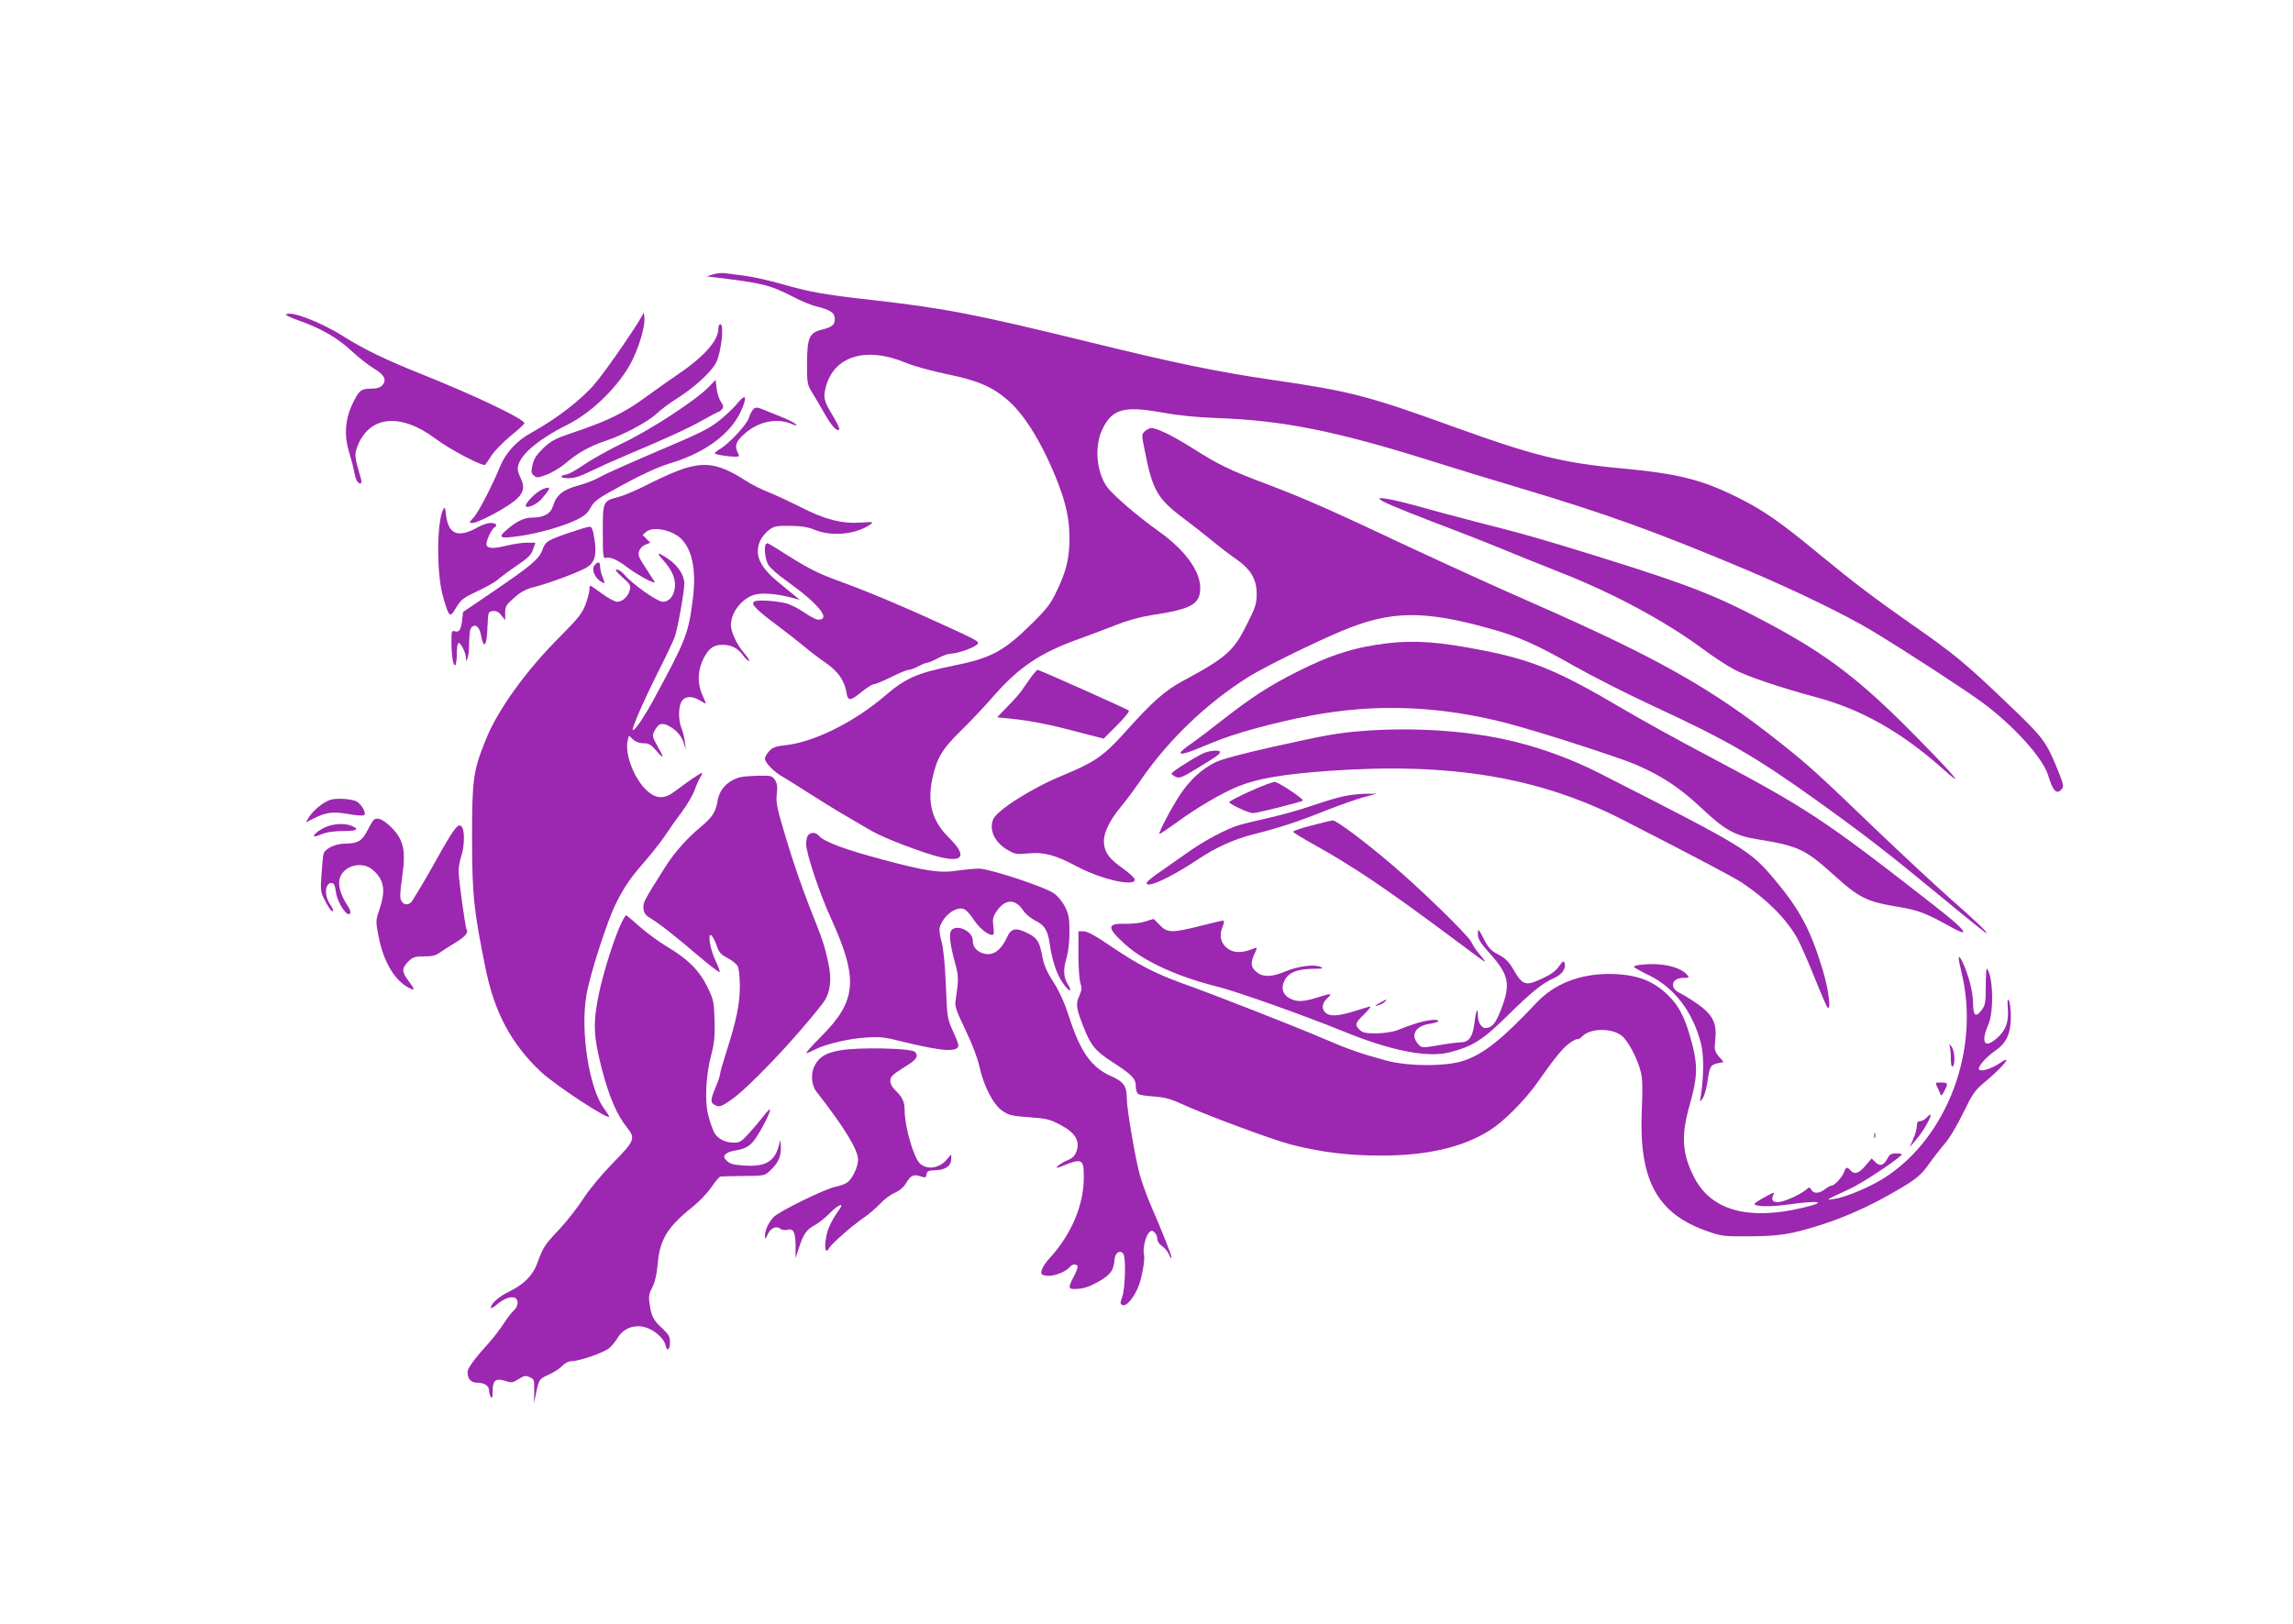 <?xml version="1.0" standalone="no"?>
<!DOCTYPE svg PUBLIC "-//W3C//DTD SVG 20010904//EN"
 "http://www.w3.org/TR/2001/REC-SVG-20010904/DTD/svg10.dtd">
<svg version="1.0" xmlns="http://www.w3.org/2000/svg"
 width="1280pt" height="907pt" viewBox="0 0 1280 907"
 preserveAspectRatio="xMidYMid meet">
<g transform="translate(0,907) scale(0.1,-0.1)"
fill="#9c27b0" stroke="none">
<path d="M3980 7538 l-35 -11 65 -8 c253 -31 288 -40 423 -109 42 -22 98 -45
125 -51 77 -19 102 -36 102 -68 0 -36 -13 -46 -73 -62 -70 -17 -81 -44 -82
-189 0 -111 1 -117 30 -164 17 -27 48 -81 70 -119 39 -68 67 -98 80 -85 4 3
-12 37 -35 75 -51 84 -55 102 -41 159 44 175 222 231 444 140 46 -20 147 -47
232 -65 174 -35 259 -72 347 -151 97 -86 201 -263 281 -475 40 -107 57 -191
57 -290 0 -110 -17 -183 -71 -295 -34 -72 -55 -99 -137 -180 -158 -156 -228
-194 -436 -236 -207 -42 -269 -69 -386 -169 -169 -145 -393 -257 -549 -275
-64 -7 -79 -13 -98 -35 -13 -14 -23 -32 -23 -40 0 -23 49 -74 99 -102 25 -15
92 -56 147 -92 56 -36 148 -93 205 -126 56 -33 124 -73 151 -88 59 -35 289
-123 377 -143 131 -31 149 10 47 110 -92 91 -120 190 -92 326 24 115 56 169
158 268 49 48 128 131 175 185 150 173 268 252 493 332 58 21 148 55 201 76
60 24 132 44 195 54 226 34 274 61 274 153 -1 95 -84 209 -227 312 -124 88
-258 204 -293 251 -60 84 -72 229 -26 323 55 113 120 131 331 93 94 -17 195
-27 305 -31 373 -13 668 -72 1220 -246 107 -34 321 -99 475 -145 488 -146 756
-243 1270 -459 269 -114 547 -249 695 -338 200 -121 525 -333 621 -404 174
-130 335 -309 363 -405 26 -88 48 -108 76 -74 11 13 8 30 -20 98 -69 170 -78
183 -296 391 -222 212 -288 267 -524 431 -211 148 -327 236 -510 387 -215 178
-316 249 -455 318 -206 103 -336 135 -655 165 -326 30 -493 72 -930 230 -489
177 -584 201 -1025 265 -297 43 -547 95 -1035 215 -621 152 -788 184 -1193
230 -269 30 -349 45 -506 90 -64 18 -154 39 -201 45 -47 6 -98 13 -115 15 -16
2 -46 -1 -65 -7z"/>
<path d="M3592 7324 c-4 -26 -206 -321 -274 -400 -76 -88 -214 -194 -350 -269
-83 -45 -145 -112 -177 -191 -43 -106 -122 -258 -149 -286 -25 -27 -25 -28 -5
-28 29 0 166 71 228 118 57 43 68 79 41 134 -9 17 -16 40 -16 50 0 68 104 160
280 248 139 70 289 219 358 355 42 85 74 195 69 241 -2 22 -4 34 -5 28z"/>
<path d="M1597 7314 c-4 -4 29 -19 72 -34 122 -43 216 -97 294 -170 40 -37 94
-79 120 -95 61 -35 78 -66 52 -95 -13 -15 -31 -20 -65 -20 -56 0 -68 -11 -107
-95 -37 -81 -42 -171 -15 -257 11 -35 23 -81 27 -103 4 -22 11 -48 16 -57 14
-26 33 -22 25 5 -38 130 -38 138 -21 184 66 173 241 190 437 43 76 -58 265
-157 276 -145 3 2 19 26 36 52 17 26 64 74 105 108 41 33 76 65 78 71 7 21
-280 158 -574 275 -195 78 -319 137 -436 211 -130 82 -297 145 -320 122z"/>
<path d="M4010 7233 c-1 -67 -85 -160 -240 -263 -36 -24 -114 -80 -175 -124
-115 -84 -212 -130 -410 -196 -83 -28 -108 -41 -151 -81 -38 -37 -53 -59 -61
-94 -9 -38 -8 -47 7 -60 16 -14 22 -14 72 5 30 11 78 40 106 64 67 58 140 98
227 126 93 31 231 104 280 150 22 21 67 55 100 76 106 66 205 155 232 209 29
55 47 215 24 215 -6 0 -11 -12 -11 -27z"/>
<path d="M3955 6908 c-71 -73 -321 -236 -471 -308 -77 -37 -178 -93 -223 -124
-45 -31 -91 -56 -101 -56 -10 0 -22 -4 -25 -10 -4 -6 11 -10 39 -10 33 0 67
11 123 39 43 21 134 62 203 91 214 90 346 150 426 196 43 24 81 44 84 44 4 0
13 7 20 15 10 12 9 20 -6 42 -10 16 -21 49 -24 75 l-5 47 -40 -41z"/>
<path d="M4120 6822 c-19 -24 -65 -68 -102 -98 -58 -47 -108 -72 -340 -170
-150 -64 -297 -129 -326 -146 -30 -17 -85 -39 -124 -49 -82 -21 -123 -53 -140
-112 -14 -46 -51 -67 -120 -67 -43 0 -91 -24 -145 -73 -44 -39 -31 -45 70 -31
110 15 250 55 326 92 43 21 62 37 79 69 21 38 40 51 184 129 107 58 193 97
255 116 196 58 340 163 399 292 36 80 29 103 -16 48z"/>
<path d="M4207 6787 c-8 -7 -20 -29 -27 -51 -13 -39 -109 -142 -162 -174 -16
-9 -28 -19 -28 -23 0 -7 76 -19 117 -19 20 0 22 3 13 19 -21 40 -12 68 36 109
76 68 179 90 260 56 32 -13 36 -13 24 -1 -8 8 -44 26 -80 40 -36 14 -81 33
-101 41 -29 12 -40 13 -52 3z"/>
<path d="M6392 6663 c-20 -18 -20 -18 -1 -113 42 -215 71 -265 209 -369 47
-35 119 -91 160 -125 41 -34 103 -82 138 -106 84 -58 117 -113 117 -196 0 -54
-6 -74 -52 -165 -76 -154 -114 -188 -358 -320 -106 -57 -172 -116 -341 -305
-105 -115 -158 -152 -331 -223 -173 -71 -367 -194 -389 -246 -24 -59 8 -128
81 -171 41 -24 51 -25 114 -19 87 9 153 -9 269 -71 138 -74 327 -117 327 -75
0 8 -29 35 -64 60 -78 56 -101 85 -108 138 -7 54 26 127 96 211 29 34 77 100
108 145 154 225 371 433 603 578 87 54 356 187 513 253 277 118 463 121 842
14 151 -42 254 -88 465 -208 99 -56 296 -156 436 -221 417 -193 569 -281 909
-524 276 -198 394 -289 703 -544 134 -111 246 -201 250 -201 12 0 -56 65 -203
194 -82 73 -265 243 -405 377 -329 316 -379 362 -535 486 -385 307 -689 479
-1405 793 -179 78 -478 215 -665 302 -448 211 -588 273 -796 352 -219 83 -267
106 -420 202 -116 73 -200 114 -233 114 -8 0 -23 -8 -34 -17z"/>
<path d="M3825 6456 c-43 -13 -131 -51 -195 -84 -63 -33 -142 -67 -174 -76
-91 -23 -91 -23 -91 -196 0 -133 2 -149 16 -145 24 8 67 -11 124 -55 57 -43
161 -98 149 -78 -4 7 -24 38 -44 68 -20 30 -40 63 -43 73 -9 25 9 56 39 67
l24 10 -21 21 -22 22 22 19 c41 32 153 6 200 -47 61 -69 79 -185 56 -350 -24
-178 -39 -214 -221 -550 -52 -94 -103 -169 -112 -161 -7 8 60 161 145 331 42
82 82 168 90 190 16 45 53 251 53 297 0 45 -35 100 -88 136 -64 43 -72 40 -27
-9 48 -54 68 -103 62 -152 -7 -48 -32 -77 -68 -77 -29 0 -170 99 -213 151 -14
16 -33 29 -43 29 -12 0 -2 -13 31 -43 43 -37 48 -46 42 -70 -9 -37 -41 -67
-70 -67 -13 0 -51 20 -85 45 -34 25 -63 45 -66 45 -3 0 -5 -11 -5 -24 0 -13
-10 -50 -22 -83 -19 -49 -42 -77 -143 -179 -188 -187 -349 -411 -414 -576 -70
-173 -76 -221 -76 -553 1 -317 9 -394 76 -725 50 -245 144 -420 310 -576 80
-74 379 -271 379 -248 0 4 -12 23 -26 42 -85 110 -136 435 -100 638 19 113
117 416 164 509 46 92 81 144 163 237 37 43 87 106 110 140 23 35 65 95 94
133 29 39 61 93 71 120 10 28 24 60 32 73 8 12 13 24 11 26 -4 4 -76 -45 -150
-101 -59 -46 -105 -45 -157 2 -72 65 -126 206 -108 281 l7 27 23 -22 c14 -13
35 -21 58 -21 30 0 42 -7 72 -42 44 -51 46 -42 5 28 -27 49 -29 56 -17 80 22
45 43 52 85 29 43 -24 72 -60 84 -106 7 -29 8 -26 3 14 -3 26 -12 63 -20 82
-17 42 -18 112 -1 145 17 33 58 37 102 10 19 -12 35 -20 35 -17 0 3 -9 24 -20
48 -27 60 -26 132 4 195 29 62 58 84 109 84 48 0 86 -19 115 -59 12 -17 27
-31 33 -31 6 0 -7 20 -29 46 -37 42 -72 116 -72 153 0 72 62 151 134 171 44
12 131 4 216 -20 l35 -9 -25 20 c-14 12 -58 47 -97 80 -105 86 -134 156 -98
233 9 18 30 44 48 57 28 21 42 24 117 23 63 -1 99 -6 140 -23 93 -38 229 -25
309 31 19 14 15 15 -53 10 -107 -7 -204 18 -333 85 -60 30 -141 68 -181 84
-41 16 -99 45 -129 65 -142 91 -217 106 -338 70z"/>
<path d="M3030 6339 c-29 -12 -77 -55 -92 -83 -18 -33 51 -11 84 27 55 63 57
75 8 56z"/>
<path d="M7700 6286 c0 -11 90 -50 294 -128 116 -44 281 -108 366 -143 85 -35
243 -99 350 -141 296 -116 588 -273 802 -432 54 -40 130 -90 170 -111 71 -38
262 -102 463 -156 245 -66 472 -194 698 -396 135 -121 74 -46 -140 171 -313
319 -496 460 -828 638 -288 154 -440 214 -927 366 -344 107 -431 132 -703 201
-121 31 -272 72 -335 90 -115 32 -210 51 -210 41z"/>
<path d="M2474 6225 c-35 -64 -38 -344 -4 -474 12 -47 27 -93 34 -103 12 -17
16 -14 44 32 27 44 41 54 119 90 48 23 98 51 111 63 13 12 60 47 104 77 65 44
84 62 94 93 l13 37 -47 0 c-26 0 -74 -7 -107 -15 -78 -19 -111 -19 -119 1 -6
16 26 88 44 99 20 12 9 25 -21 25 -17 0 -49 -11 -72 -24 -109 -62 -165 -40
-177 69 -5 43 -7 47 -16 30z"/>
<path d="M3179 6096 c-127 -44 -133 -48 -152 -98 -20 -51 -61 -86 -286 -239
l-156 -106 -5 -44 c-7 -56 -17 -71 -41 -64 -17 6 -19 1 -19 -57 0 -79 10 -139
21 -132 5 3 9 32 9 65 0 32 4 59 10 59 13 0 40 -54 41 -82 0 -22 1 -22 9 -3 5
11 9 52 9 91 1 51 5 75 16 84 22 18 44 -4 51 -52 4 -21 10 -41 15 -44 12 -7
18 29 21 111 3 67 4 70 29 73 19 2 33 -4 48 -24 l21 -27 0 41 c0 36 5 45 51
85 38 34 66 48 113 60 77 19 246 82 290 108 46 27 59 73 44 161 -8 52 -15 68
-27 67 -9 0 -59 -15 -112 -33z"/>
<path d="M4276 6033 c-13 -14 -5 -87 13 -117 11 -17 54 -56 97 -86 182 -130
257 -220 181 -220 -11 0 -48 19 -80 42 -33 22 -78 45 -101 50 -67 15 -160 20
-176 9 -20 -14 9 -43 130 -134 52 -39 120 -92 150 -117 30 -26 83 -66 118 -90
70 -48 106 -100 117 -166 8 -51 21 -50 90 7 26 21 55 39 64 39 9 0 52 18 96
40 44 22 88 40 98 40 9 0 34 9 54 20 21 11 43 20 50 20 6 0 33 11 59 25 26 14
57 25 69 25 35 0 121 29 145 48 23 18 22 19 -186 114 -219 101 -417 184 -576
242 -115 41 -176 72 -293 146 -117 74 -111 70 -119 63z"/>
<path d="M3322 5918 c-24 -24 -4 -76 38 -98 18 -10 18 -9 5 25 -8 19 -15 46
-15 60 0 27 -9 32 -28 13z"/>
<path d="M7750 5479 c-182 -21 -321 -64 -510 -160 -156 -79 -252 -141 -412
-266 -62 -49 -141 -109 -175 -133 -35 -23 -63 -47 -63 -53 0 -14 40 -1 179 57
121 51 339 111 546 150 368 70 728 55 1105 -44 185 -49 612 -187 711 -229 147
-64 243 -127 365 -241 131 -124 189 -156 313 -176 229 -37 268 -55 427 -199
140 -127 183 -148 346 -176 125 -20 164 -35 307 -114 35 -20 66 -33 69 -30 9
9 -37 52 -162 150 -620 484 -702 538 -1281 845 -148 78 -361 196 -473 262
-340 201 -493 264 -766 317 -240 47 -374 57 -526 40z"/>
<path d="M5755 5288 c-16 -23 -40 -55 -51 -73 -12 -17 -48 -58 -80 -90 l-58
-60 115 -12 c63 -7 178 -29 254 -49 77 -20 159 -41 183 -47 l43 -11 74 74 c41
41 71 78 67 82 -9 9 -500 228 -510 228 -4 -1 -20 -19 -37 -42z"/>
<path d="M7611 4989 c-143 -11 -205 -22 -506 -89 -162 -36 -282 -68 -318 -85
-75 -36 -146 -100 -200 -183 -47 -71 -121 -211 -115 -218 2 -2 44 26 94 62
117 86 254 166 345 203 112 45 249 68 509 87 674 48 1171 -35 1634 -271 391
-200 626 -324 671 -354 144 -97 256 -211 313 -320 16 -31 58 -126 92 -211 34
-85 66 -159 71 -165 22 -23 7 102 -27 212 -66 219 -128 335 -262 495 -143 171
-159 181 -978 598 -148 76 -317 139 -479 179 -243 60 -554 82 -844 60z"/>
<path d="M6724 4867 c-40 -16 -184 -106 -184 -116 0 -4 11 -13 24 -19 20 -9
36 -3 122 50 110 67 124 77 124 89 0 12 -49 10 -86 -4z"/>
<path d="M4135 4731 c-70 -17 -118 -66 -129 -131 -10 -64 -30 -94 -99 -151
-72 -60 -144 -141 -193 -219 -121 -192 -125 -199 -122 -232 2 -25 11 -38 36
-53 52 -31 141 -101 267 -209 64 -54 118 -96 122 -93 3 3 -7 30 -21 59 -30 62
-47 153 -27 147 7 -3 20 -27 30 -54 14 -43 23 -53 62 -74 26 -13 52 -34 58
-48 6 -13 11 -63 11 -111 0 -96 -20 -194 -75 -364 -19 -59 -35 -115 -35 -123
0 -9 -11 -42 -25 -75 -31 -74 -31 -88 0 -102 21 -10 32 -6 82 28 95 63 361
342 515 541 42 55 53 128 33 221 -23 107 -29 125 -107 321 -38 96 -96 264
-128 373 -53 175 -59 206 -54 253 5 42 3 60 -10 80 -15 23 -22 25 -89 24 -39
-1 -85 -4 -102 -8z"/>
<path d="M6985 4655 c-66 -29 -121 -58 -123 -63 -3 -10 107 -62 132 -62 24 0
270 62 279 70 7 7 -120 93 -154 104 -8 3 -68 -19 -134 -49z"/>
<path d="M7500 4624 c-35 -7 -117 -32 -181 -54 -64 -22 -167 -51 -230 -65 -63
-14 -139 -32 -169 -41 -73 -21 -201 -89 -302 -162 -46 -32 -112 -79 -147 -103
-36 -24 -66 -50 -69 -56 -13 -40 131 25 287 130 98 65 197 110 301 137 147 37
250 70 402 131 81 32 180 67 220 78 l73 19 -60 0 c-33 0 -89 -6 -125 -14z"/>
<path d="M1795 4578 c-26 -18 -56 -48 -68 -67 l-20 -33 39 20 c74 37 110 42
198 27 44 -8 84 -11 89 -6 13 13 -15 61 -44 77 -16 8 -55 14 -87 14 -51 0 -67
-5 -107 -32z"/>
<path d="M2082 4488 c-5 -7 -19 -32 -31 -55 -28 -57 -55 -73 -120 -73 -58 0
-116 -27 -125 -58 -3 -9 -8 -60 -11 -113 -7 -90 -6 -99 19 -147 14 -28 30 -53
36 -57 16 -10 12 7 -10 40 -31 47 -25 115 10 115 14 0 20 -11 25 -50 8 -58 60
-139 77 -122 8 8 4 22 -14 49 -34 51 -51 106 -43 143 17 75 122 106 185 54 64
-55 75 -114 38 -222 -21 -63 -21 -66 -5 -149 27 -141 89 -247 170 -289 35 -18
34 -9 -3 40 -38 49 -38 70 -1 107 26 26 37 29 89 29 47 0 66 5 93 25 19 13 57
38 86 55 49 30 69 53 58 70 -8 13 -45 281 -45 326 0 23 7 61 15 84 17 48 20
137 5 160 -20 32 -40 6 -155 -200 -23 -41 -57 -100 -75 -130 -18 -30 -40 -65
-47 -77 -17 -29 -49 -30 -63 -2 -9 15 -7 48 5 132 23 156 7 216 -74 290 -42
38 -71 46 -89 25z"/>
<path d="M7322 4461 c-57 -14 -103 -30 -103 -35 0 -4 53 -37 118 -73 218 -121
408 -250 753 -507 96 -72 181 -135 190 -140 13 -8 13 -7 0 10 -8 10 -22 28
-32 40 -10 11 -26 36 -35 55 -21 41 -292 304 -457 443 -150 127 -297 236 -316
235 -8 0 -61 -13 -118 -28z"/>
<path d="M1815 4451 c-40 -18 -77 -51 -57 -51 5 0 26 7 45 15 22 9 67 15 112
15 78 0 93 9 50 28 -38 17 -104 14 -150 -7z"/>
<path d="M4512 4408 c-7 -7 -12 -30 -12 -51 0 -50 75 -276 139 -415 154 -339
144 -460 -55 -659 -51 -51 -88 -93 -83 -93 6 0 27 9 48 20 61 31 189 61 286
67 77 5 106 2 195 -21 230 -57 320 -63 320 -22 0 7 -14 44 -32 82 -30 67 -31
75 -38 254 -5 122 -14 205 -24 243 -10 32 -14 68 -10 80 19 62 85 114 130 103
15 -4 38 -27 58 -59 32 -48 78 -87 106 -87 8 0 10 14 5 48 -5 40 -2 53 17 82
48 72 105 74 150 6 12 -19 42 -43 65 -55 54 -26 72 -55 83 -133 14 -92 38
-167 72 -215 34 -51 59 -58 29 -9 -25 39 -27 85 -6 152 8 28 15 88 15 140 0
77 -4 98 -25 141 -15 30 -41 61 -63 76 -53 36 -360 137 -416 137 -25 0 -79 -5
-121 -11 -98 -15 -174 -4 -420 62 -203 54 -322 98 -350 129 -20 23 -45 26 -63
8z"/>
<path d="M3471 3921 c-36 -70 -100 -269 -126 -391 -36 -171 -33 -242 14 -426
40 -155 84 -258 140 -328 50 -62 45 -75 -78 -200 -65 -67 -131 -146 -165 -199
-31 -48 -91 -125 -133 -170 -83 -88 -91 -100 -123 -188 -25 -70 -76 -121 -157
-160 -57 -27 -103 -68 -103 -91 0 -5 14 2 32 17 39 33 75 47 99 40 26 -8 24
-47 -2 -71 -12 -10 -38 -44 -57 -74 -20 -30 -54 -75 -76 -100 -84 -92 -126
-149 -126 -170 0 -38 19 -60 51 -60 42 0 69 -17 69 -43 0 -12 5 -29 10 -37 7
-11 10 -2 10 31 0 62 17 76 69 59 36 -12 43 -11 76 10 30 19 41 21 61 11 27
-12 27 -13 26 -91 l-1 -55 9 45 c19 91 19 90 73 115 29 12 63 35 76 49 15 16
35 26 52 26 43 0 181 48 210 73 14 12 36 39 48 59 30 50 91 74 150 58 52 -14
108 -62 116 -101 9 -39 25 -27 25 18 0 30 -8 43 -44 77 -49 45 -60 66 -70 138
-6 38 -3 55 15 90 15 28 25 72 30 128 12 139 54 209 196 322 35 28 82 77 104
109 22 33 45 60 52 60 7 1 65 2 129 3 115 1 117 1 148 31 45 42 60 77 59 132
-1 42 -2 44 -8 18 -24 -99 -73 -130 -193 -123 -63 4 -83 9 -100 26 -18 17 -19
24 -9 36 7 9 29 18 50 21 69 12 93 27 128 83 38 59 77 141 71 148 -2 2 -21
-18 -41 -44 -20 -26 -56 -68 -80 -94 -37 -41 -49 -48 -81 -48 -48 0 -92 23
-110 58 -7 15 -22 55 -31 90 -22 79 -16 222 15 341 18 68 21 104 19 195 -4
106 -6 116 -41 187 -45 91 -109 155 -224 223 -44 26 -113 77 -153 112 -39 35
-74 64 -76 64 -3 0 -13 -17 -24 -39z"/>
<path d="M6390 3924 c-25 -8 -73 -13 -107 -12 -105 4 -106 -21 -3 -114 104
-95 294 -182 520 -238 107 -27 485 -161 695 -247 269 -110 471 -150 595 -119
130 33 184 67 320 200 139 137 199 186 265 215 46 20 70 56 58 86 -4 12 -11 8
-30 -20 -16 -24 -45 -46 -91 -67 -98 -46 -111 -42 -167 54 -23 39 -44 59 -80
78 -40 20 -55 36 -78 80 -36 69 -37 70 -37 32 0 -24 14 -47 64 -103 110 -122
120 -173 65 -316 -32 -81 -51 -103 -89 -103 -20 0 -40 34 -40 67 0 56 -11 32
-20 -44 -10 -75 -31 -103 -79 -103 -15 0 -69 -7 -120 -16 -89 -15 -94 -15
-111 3 -50 51 -21 105 63 117 62 9 61 27 0 20 -45 -6 -95 -21 -188 -58 -23 -8
-72 -15 -112 -16 -60 0 -77 4 -93 20 -28 28 -26 37 24 86 24 24 40 44 35 44
-5 0 -43 -11 -86 -25 -95 -30 -144 -32 -167 -6 -21 23 -15 52 17 81 26 25 18
25 -61 0 -76 -24 -113 -25 -151 -5 -46 23 -54 68 -21 116 25 34 71 49 155 50
51 0 56 2 35 11 -37 15 -126 3 -195 -26 -73 -31 -124 -33 -157 -6 -35 27 -39
51 -17 100 18 39 18 42 1 35 -73 -30 -121 -27 -159 7 -30 28 -37 69 -19 112 9
21 11 36 5 36 -6 0 -64 -13 -129 -30 -158 -40 -184 -39 -226 5 -18 19 -34 35
-36 34 -2 -1 -23 -7 -48 -15z"/>
<path d="M5311 3876 c-15 -18 -8 -80 21 -185 20 -74 20 -86 2 -211 -5 -28 6
-58 55 -160 38 -79 67 -154 78 -204 24 -109 77 -213 128 -248 36 -25 53 -29
150 -36 98 -7 117 -12 175 -43 81 -43 109 -87 90 -145 -10 -28 -21 -40 -55
-54 -42 -18 -79 -52 -39 -36 127 52 134 48 134 -58 0 -156 -70 -319 -191 -451
-21 -22 -40 -52 -44 -67 -6 -23 -3 -26 27 -31 36 -5 104 19 127 46 15 19 37
22 46 8 3 -5 -6 -31 -20 -57 -36 -68 -34 -75 24 -70 35 2 69 15 115 41 68 40
83 62 88 125 3 37 33 54 49 28 15 -22 10 -192 -6 -237 -13 -38 -13 -42 2 -48
19 -8 56 33 83 92 23 50 43 160 36 191 -8 31 9 103 28 122 12 13 18 13 30 2 9
-7 16 -23 16 -36 0 -14 10 -30 26 -41 15 -9 33 -31 40 -48 7 -16 13 -24 14
-17 0 14 -56 155 -118 297 -21 50 -49 126 -61 171 -26 100 -71 364 -71 421 0
68 -17 93 -87 124 -112 50 -172 136 -236 334 -24 75 -52 137 -86 191 -37 57
-54 97 -62 140 -15 84 -28 106 -79 132 -69 35 -95 30 -118 -20 -37 -81 -86
-111 -143 -88 -33 14 -49 37 -49 70 0 51 -89 92 -119 56z"/>
<path d="M6020 3741 c0 -70 5 -142 11 -160 9 -26 8 -39 -6 -71 -21 -46 -18
-68 23 -173 40 -103 67 -136 159 -195 111 -72 133 -94 133 -135 0 -19 6 -39
13 -45 6 -5 46 -12 87 -14 56 -4 93 -13 145 -37 141 -65 513 -203 620 -231
167 -43 319 -62 500 -62 262 -1 466 47 616 144 74 47 191 165 257 258 100 143
148 201 184 226 21 15 41 25 44 22 3 -3 16 5 28 17 44 44 158 46 215 5 37 -26
93 -131 111 -208 9 -39 10 -96 5 -206 -18 -395 84 -584 370 -682 74 -26 92
-28 225 -27 168 1 232 10 389 59 141 44 273 102 415 183 133 76 160 98 208
168 21 29 58 77 83 106 26 29 70 103 104 173 50 103 66 127 112 165 109 90
173 168 94 114 -48 -32 -104 -50 -117 -37 -12 12 36 68 92 107 61 42 84 94 85
185 0 41 -5 83 -11 93 -8 14 -9 4 -6 -41 6 -78 -10 -123 -59 -167 -71 -64 -94
-27 -49 76 31 74 26 271 -9 311 -3 4 -6 -40 -6 -97 0 -90 -3 -107 -21 -132
-35 -47 -49 -37 -50 37 0 63 -28 167 -61 233 -24 47 -25 25 -3 -64 104 -428
-78 -917 -427 -1143 -82 -53 -220 -111 -283 -120 -51 -7 -58 -11 86 56 65 30
245 148 289 189 5 5 -6 9 -28 9 -30 0 -39 -5 -51 -29 -20 -38 -42 -45 -67 -20
l-21 21 -35 -41 c-36 -43 -62 -51 -83 -26 -17 21 -28 19 -35 -7 -9 -28 -54
-78 -71 -78 -6 0 -23 -9 -37 -20 -31 -25 -63 -26 -76 -3 -9 16 -11 16 -28 1
-25 -21 -90 -54 -135 -66 -45 -12 -66 4 -49 36 9 17 3 16 -44 -10 -30 -16 -57
-33 -60 -38 -10 -17 85 -20 190 -5 180 25 220 14 72 -20 -300 -70 -506 -12
-599 170 -68 131 -75 233 -27 401 44 156 47 218 16 341 -34 132 -66 201 -117
257 -91 99 -192 138 -351 138 -164 -1 -303 -56 -401 -160 -192 -204 -293 -285
-406 -324 -96 -33 -308 -33 -432 0 -140 38 -208 61 -352 123 -146 63 -609 245
-792 310 -147 53 -248 106 -394 205 -86 59 -132 84 -152 84 l-30 0 0 -129z"/>
<path d="M9158 3683 c-21 -2 -38 -7 -37 -11 0 -4 36 -24 81 -46 144 -69 249
-206 294 -386 16 -63 15 -187 -2 -290 -6 -35 -6 -35 11 -12 9 13 21 55 27 95
11 83 17 92 59 101 l31 6 -27 31 c-24 30 -26 37 -20 94 10 91 -13 138 -97 198
-36 25 -82 54 -102 63 -59 29 -45 84 22 84 30 0 33 2 21 16 -39 47 -149 71
-261 57z"/>
<path d="M7700 3469 c-27 -15 -29 -18 -10 -13 14 3 32 12 40 20 19 19 12 17
-30 -7z"/>
<path d="M10884 3227 c3 -10 6 -41 6 -68 0 -31 4 -48 10 -44 16 10 12 89 -6
111 -14 17 -15 17 -10 1z"/>
<path d="M4687 3205 c-78 -14 -114 -36 -140 -86 -22 -42 -18 -107 9 -142 161
-207 234 -327 234 -384 -1 -40 -34 -109 -62 -126 -12 -9 -41 -19 -63 -23 -58
-11 -316 -137 -347 -170 -30 -32 -48 -74 -48 -107 1 -18 3 -16 15 10 15 35 49
51 70 33 8 -7 25 -10 37 -7 37 10 48 -9 49 -87 l0 -71 19 58 c24 76 43 103 88
126 20 11 57 40 82 65 47 49 86 65 56 24 -45 -64 -68 -111 -75 -160 -11 -63
-1 -90 18 -56 15 26 133 129 201 175 25 17 62 50 84 73 21 23 57 50 81 60 27
12 49 31 63 54 26 44 42 51 81 38 27 -9 30 -8 33 11 3 19 10 22 51 23 56 2 87
25 87 63 l0 26 -23 -27 c-41 -51 -110 -62 -151 -25 -36 33 -86 206 -86 298 0
47 -13 74 -52 111 -16 15 -28 36 -28 52 0 26 10 35 93 87 54 33 66 54 44 76
-21 21 -320 27 -420 8z"/>
<path d="M10814 3001 c7 -14 15 -33 18 -41 3 -10 10 -5 21 17 23 44 22 48 -17
49 -34 0 -34 0 -22 -25z"/>
<path d="M10755 2830 c-10 -11 -26 -20 -37 -20 -13 0 -18 -8 -18 -27 0 -16 -9
-48 -20 -73 l-20 -45 35 40 c57 66 115 185 60 125z"/>
<path d="M10462 2730 c0 -14 2 -19 5 -12 2 6 2 18 0 25 -3 6 -5 1 -5 -13z"/>
</g>
</svg>
